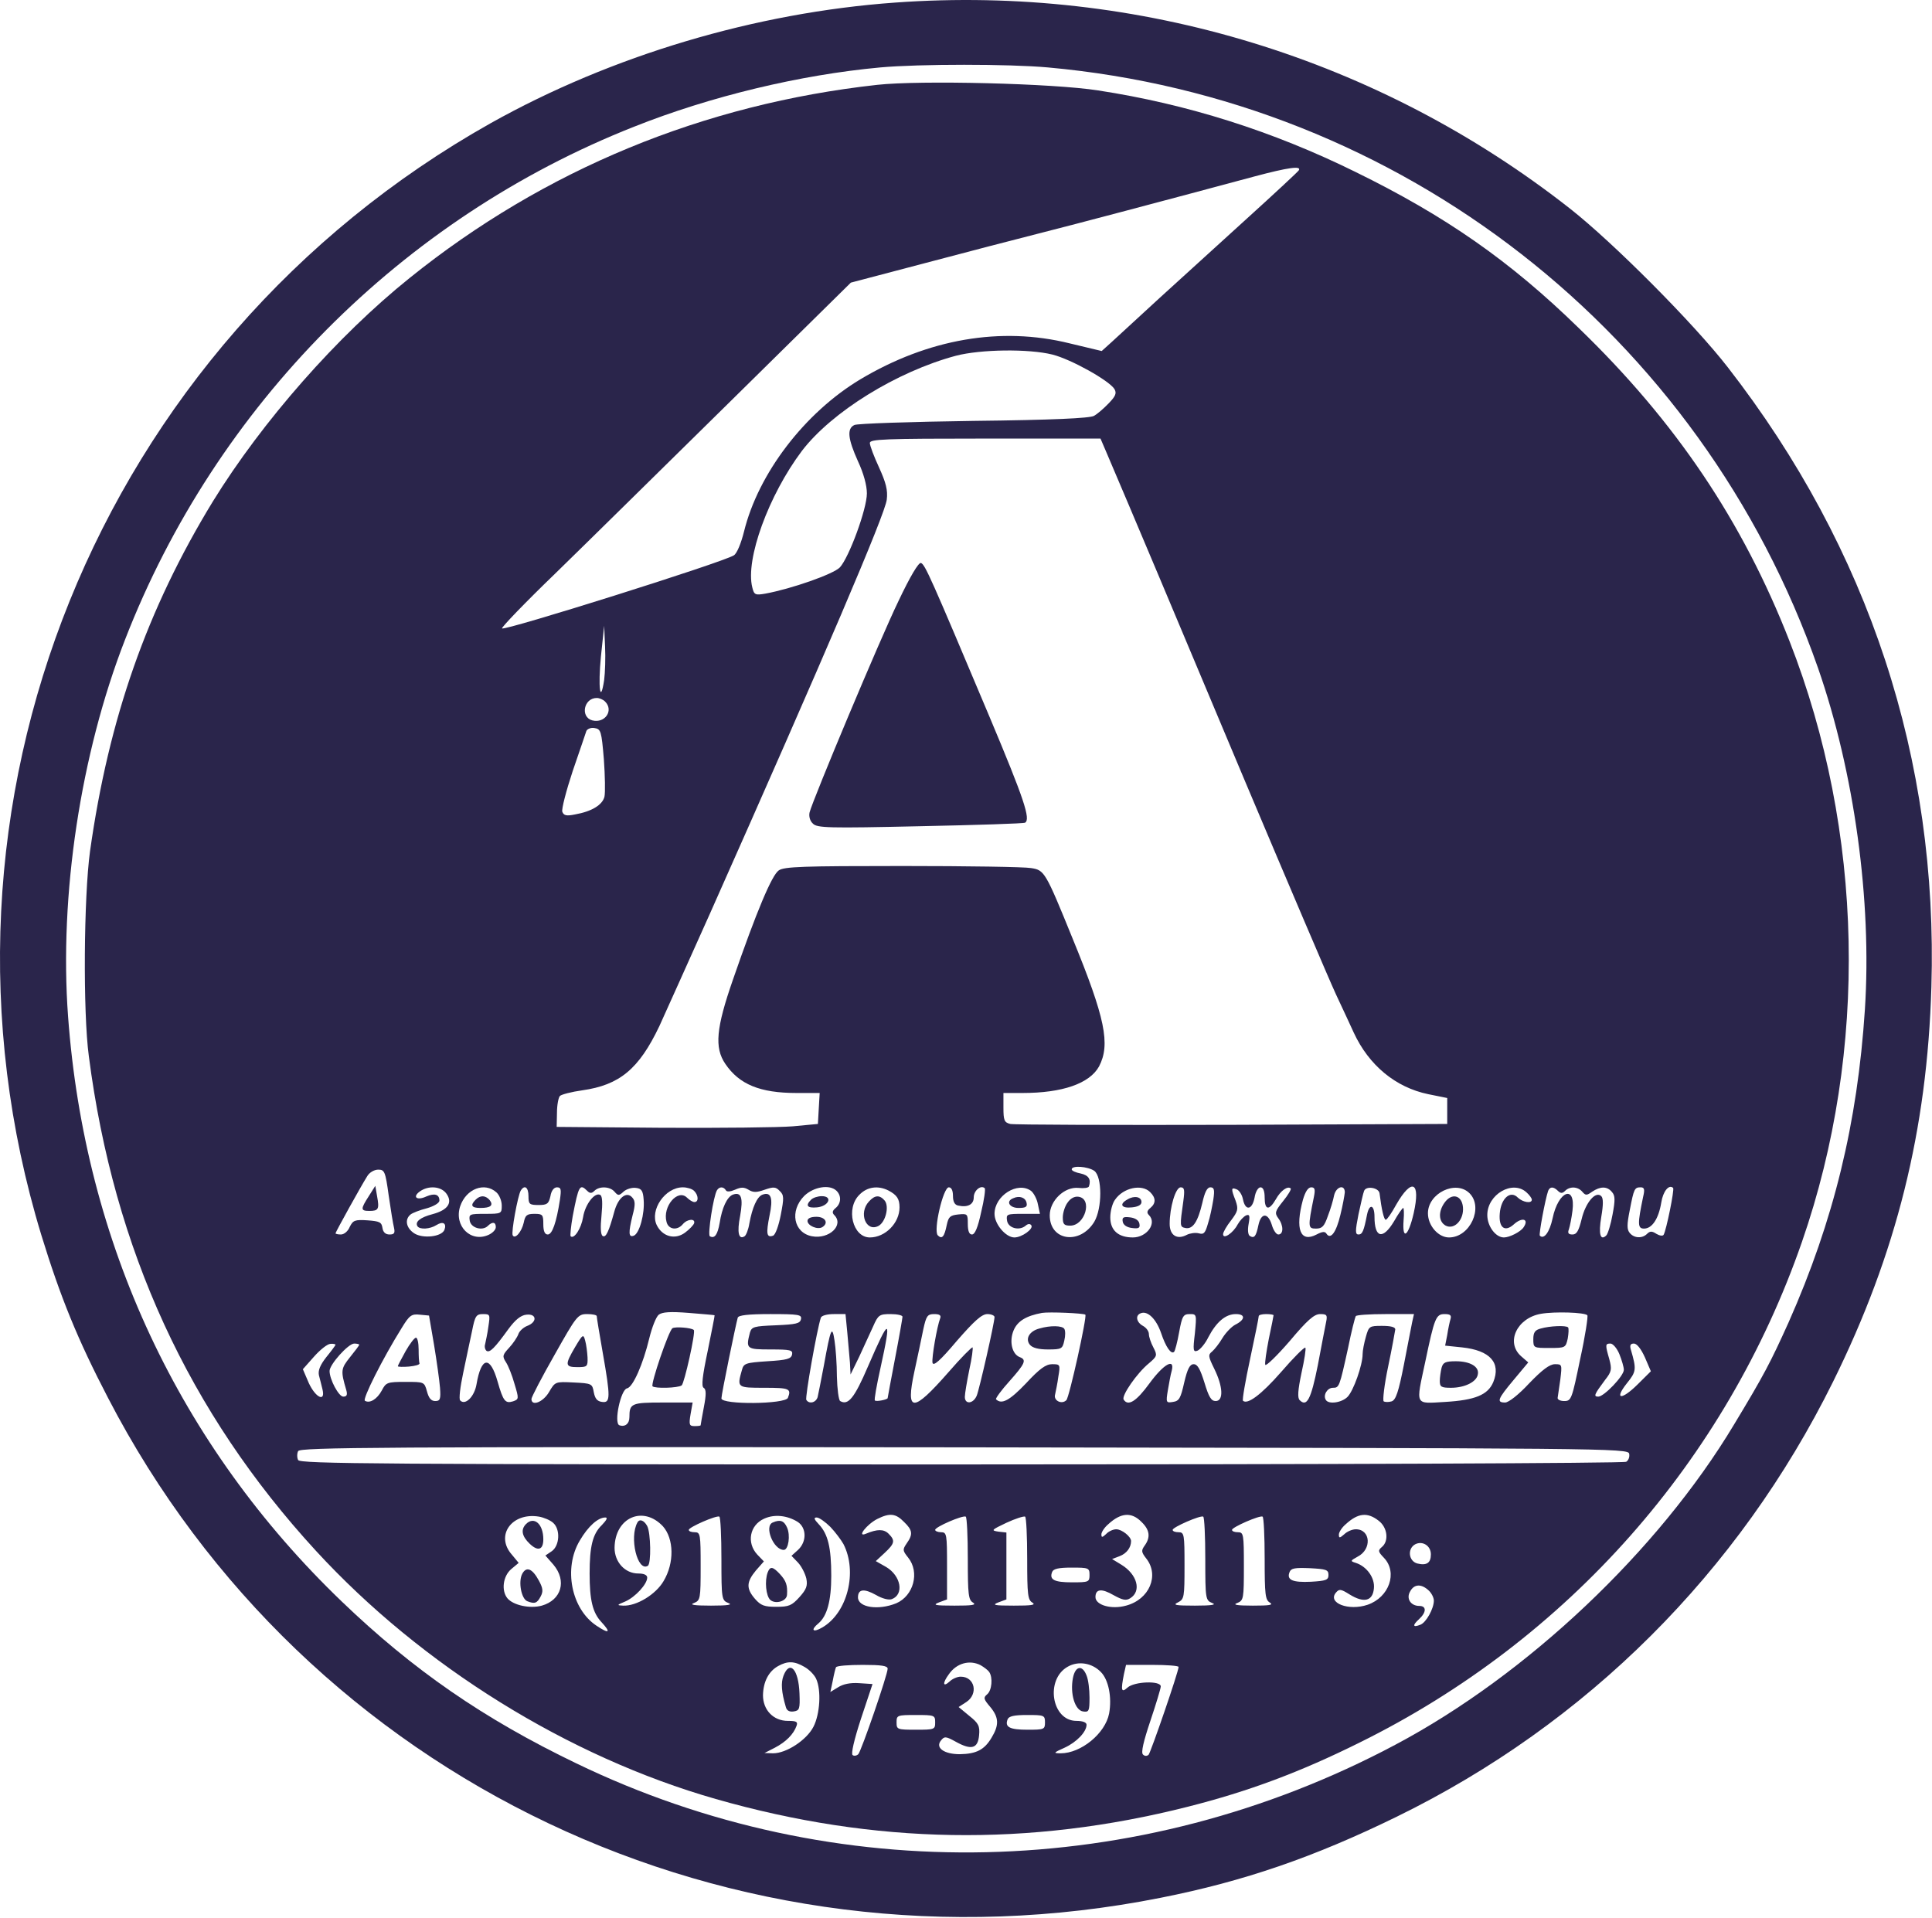 <svg width="136" height="135" viewBox="0 0 136 135" fill="none" xmlns="http://www.w3.org/2000/svg">
<path d="M63.008 0.182C53.166 0.887 43.031 3.917 34.547 8.669C6.86 24.233 -6.284 56.751 2.91 86.945C4.248 91.303 5.46 94.292 7.612 98.421C21.57 125.336 51.578 139.593 81.71 133.596C87.582 132.434 92.513 130.732 98.323 127.889C111.696 121.352 122.395 110.686 129.04 97.259C133.491 88.253 135.664 79.558 135.957 69.472C136.437 53.473 131.568 38.656 121.622 25.852C119.24 22.78 113.577 17.095 110.547 14.708C97.09 4.125 80.164 -1.063 63.008 0.182ZM73.769 4.747C98.615 6.988 119.741 23.465 127.974 47.019C130.524 54.344 131.777 63.413 131.276 71.07C130.753 79.06 129.082 85.929 125.906 93.088C124.631 95.91 124.192 96.761 122.061 100.289C116.732 109.171 107.496 117.907 98.218 122.826C80.122 132.454 58.766 132.932 40.565 124.133C34.046 120.999 29.072 117.555 24.057 112.74C12.627 101.762 5.961 87.506 4.791 71.547C4.164 63.039 5.668 53.078 8.803 45.027C15.197 28.55 28.278 15.372 44.64 8.918C50.01 6.781 56.321 5.266 61.963 4.747C64.721 4.498 71.011 4.498 73.769 4.747Z" fill="#2A254B"/>
<path d="M61.754 5.972C49.53 7.321 38.329 11.928 28.842 19.564C23.744 23.652 18.457 29.67 14.988 35.294C10.349 42.889 7.654 50.568 6.337 59.927C5.898 63.143 5.836 71.257 6.253 74.349C8.009 87.963 13.296 99.438 22.239 109.171C29.699 117.285 40.001 123.676 50.386 126.644C61.566 129.84 72.432 130.027 83.632 127.184C87.895 126.104 91.51 124.756 95.689 122.68C110.359 115.438 121.496 102.842 126.846 87.423C131.527 73.934 131.213 58.536 125.968 45.13C122.667 36.684 117.965 29.691 111.132 23.092C106.284 18.361 101.749 15.206 95.397 12.094C89.588 9.23 83.549 7.321 77.301 6.366C74.145 5.868 64.784 5.64 61.754 5.972ZM91.427 11.99C91.364 12.094 89.734 13.608 87.812 15.351C85.889 17.095 83.11 19.626 81.605 20.996C80.122 22.366 78.596 23.756 78.22 24.109L77.552 24.711L75.295 24.171C70.447 22.968 65.327 23.86 60.563 26.703C56.655 29.048 53.375 33.323 52.371 37.432C52.163 38.262 51.87 38.967 51.661 39.092C50.888 39.59 35.508 44.425 35.341 44.238C35.278 44.176 36.95 42.433 39.081 40.378C41.213 38.303 46.75 32.845 51.41 28.259L59.894 19.896L65.097 18.527C67.981 17.759 71.596 16.825 73.142 16.431C75.692 15.787 82.191 14.065 88.292 12.425C90.695 11.782 91.636 11.658 91.427 11.99ZM74.083 24.96C75.399 25.292 78.074 26.786 78.45 27.388C78.617 27.678 78.534 27.886 78.053 28.384C77.698 28.757 77.238 29.151 77.008 29.276C76.716 29.442 74.104 29.567 68.545 29.629C64.115 29.691 60.333 29.816 60.145 29.919C59.602 30.168 59.685 30.895 60.396 32.472C60.793 33.323 61.023 34.173 61.023 34.734C61.023 35.834 59.769 39.237 59.121 39.943C58.661 40.42 55.694 41.457 53.876 41.789C53.166 41.914 53.082 41.873 52.957 41.354C52.455 39.382 54.106 34.858 56.446 31.745C58.536 29.006 63.112 26.163 67.291 25.043C69.047 24.586 72.411 24.545 74.083 24.96ZM77.886 31.849C79.537 35.709 82.964 43.844 87.665 55.05C90.695 62.23 93.558 68.954 94.039 69.991C94.519 71.008 95.084 72.233 95.293 72.689C96.358 74.993 98.239 76.549 100.537 77.026L101.875 77.296V78.209V79.122L86.725 79.184C78.387 79.205 71.366 79.184 71.115 79.122C70.698 79.018 70.635 78.873 70.635 77.981V76.943H71.972C74.793 76.943 76.695 76.279 77.364 75.076C78.178 73.519 77.802 71.672 75.504 66.069C73.581 61.338 73.519 61.255 72.578 61.109C72.139 61.026 68.065 60.964 63.53 60.964C56.509 60.964 55.193 61.006 54.816 61.276C54.336 61.608 53.27 64.118 51.598 68.954C50.407 72.378 50.282 73.747 51.055 74.889C52.037 76.341 53.5 76.943 56.07 76.943H57.7L57.637 78.022L57.575 79.122L55.819 79.288C54.858 79.371 50.721 79.413 46.625 79.392L39.186 79.33L39.207 78.334C39.207 77.794 39.311 77.254 39.416 77.151C39.52 77.047 40.231 76.86 40.983 76.756C43.616 76.383 44.974 75.262 46.416 72.233C46.876 71.216 48.485 67.646 49.989 64.284C58.076 46.106 62.318 36.166 62.423 35.17C62.506 34.505 62.36 33.966 61.879 32.908C61.524 32.14 61.231 31.372 61.231 31.185C61.231 30.916 62.214 30.874 69.36 30.874H77.468L77.886 31.849ZM42.529 47.87C42.258 49.654 42.091 48.368 42.3 46.23L42.529 44.051L42.592 45.504C42.634 46.293 42.592 47.372 42.529 47.87ZM42.592 49.385C43.219 50.007 42.592 50.941 41.694 50.713C40.837 50.484 41.088 49.136 42.007 49.136C42.195 49.136 42.446 49.239 42.592 49.385ZM42.508 53.452C42.592 54.614 42.613 55.797 42.55 56.087C42.404 56.669 41.652 57.125 40.482 57.333C39.876 57.457 39.688 57.416 39.583 57.146C39.52 56.959 39.855 55.672 40.314 54.282C40.795 52.871 41.234 51.605 41.276 51.46C41.338 51.315 41.589 51.211 41.84 51.252C42.3 51.315 42.341 51.46 42.508 53.452ZM77.029 82.422C77.593 82.837 77.593 85.057 77.029 86.012C76.026 87.651 73.895 87.361 73.895 85.555C73.895 84.518 74.939 83.522 75.922 83.625C76.298 83.667 76.611 83.625 76.653 83.522C76.82 83.023 76.632 82.733 76.068 82.609C75.734 82.546 75.441 82.422 75.441 82.318C75.441 82.027 76.569 82.11 77.029 82.422ZM27.359 84.144C27.505 85.161 27.672 86.178 27.735 86.427C27.818 86.8 27.756 86.904 27.421 86.904C27.129 86.904 26.962 86.738 26.92 86.427C26.857 86.032 26.711 85.97 25.875 85.908C24.977 85.846 24.851 85.908 24.621 86.365C24.496 86.676 24.224 86.904 23.994 86.904C23.785 86.904 23.618 86.863 23.618 86.821C23.618 86.738 25.395 83.522 25.854 82.795C26 82.546 26.335 82.339 26.627 82.339C27.066 82.339 27.129 82.463 27.359 84.144ZM31.433 84.04C31.872 84.663 31.538 85.182 30.451 85.472C29.574 85.701 29.198 86.012 29.386 86.323C29.553 86.572 30.263 86.531 30.723 86.24C31.183 85.95 31.454 86.115 31.287 86.572C31.099 87.07 29.762 87.215 29.156 86.821C28.592 86.448 28.466 85.846 28.905 85.493C29.03 85.389 29.553 85.182 30.054 85.057C30.556 84.912 30.932 84.684 30.932 84.518C30.932 84.082 30.598 83.978 30.012 84.227C29.344 84.538 29.009 84.269 29.553 83.874C30.159 83.439 31.057 83.501 31.433 84.04ZM34.944 83.937C35.153 84.123 35.32 84.538 35.32 84.87C35.32 85.431 35.299 85.451 34.15 85.451C33.063 85.451 33.001 85.472 33.063 85.908C33.126 86.448 33.962 86.676 34.338 86.302C34.651 85.991 34.902 86.012 34.902 86.385C34.902 86.572 34.672 86.8 34.401 86.925C33.147 87.506 31.935 86.302 32.395 84.912C32.813 83.688 34.108 83.189 34.944 83.937ZM37.201 84.206C37.201 84.767 37.264 84.829 37.911 84.829C38.517 84.829 38.622 84.746 38.747 84.206C38.81 83.812 38.998 83.584 39.207 83.584C39.499 83.584 39.52 83.729 39.416 84.455C39.165 86.074 38.873 86.904 38.559 86.904C38.35 86.904 38.246 86.676 38.246 86.178C38.246 85.514 38.204 85.451 37.619 85.451C37.075 85.451 36.971 85.555 36.867 86.074C36.72 86.717 36.261 87.257 36.093 86.966C35.968 86.78 36.449 84.165 36.658 83.812C36.929 83.376 37.201 83.584 37.201 84.206ZM41.338 83.833C41.526 84.02 41.652 84.02 41.84 83.833C42.195 83.48 42.947 83.522 43.261 83.895C43.511 84.186 43.574 84.186 43.909 83.874C44.097 83.708 44.494 83.584 44.765 83.625C45.162 83.667 45.267 83.833 45.309 84.455C45.392 85.451 45.016 86.821 44.619 86.987C44.243 87.132 44.222 86.8 44.535 85.534C44.724 84.829 44.724 84.538 44.514 84.31C44.117 83.833 43.511 84.289 43.24 85.306C42.864 86.676 42.655 87.153 42.425 87.008C42.279 86.925 42.258 86.385 42.341 85.576C42.425 84.704 42.404 84.206 42.258 84.123C41.882 83.895 41.192 84.767 41.046 85.68C40.92 86.468 40.419 87.257 40.168 87.029C40.126 86.966 40.189 86.323 40.314 85.618C40.732 83.439 40.816 83.314 41.338 83.833ZM48.861 83.833C49.174 84.144 49.195 84.621 48.882 84.621C48.757 84.621 48.527 84.476 48.359 84.31C47.712 83.667 46.625 84.933 46.918 86.012C47.043 86.551 47.67 86.655 48.067 86.178C48.38 85.804 48.965 85.763 48.861 86.115C48.819 86.24 48.527 86.551 48.213 86.78C47.503 87.298 46.625 87.049 46.228 86.24C45.727 85.182 46.813 83.584 48.067 83.584C48.359 83.584 48.715 83.688 48.861 83.833ZM51.097 83.791C51.16 83.916 51.41 83.895 51.745 83.75C52.163 83.563 52.371 83.563 52.685 83.75C53.019 83.957 53.249 83.957 53.834 83.75C54.44 83.542 54.607 83.542 54.879 83.833C55.193 84.123 55.193 84.331 54.963 85.514C54.816 86.281 54.587 86.925 54.419 86.987C53.96 87.153 53.918 86.842 54.169 85.576C54.44 84.331 54.273 83.874 53.667 84.103C53.291 84.248 52.957 84.995 52.748 86.136C52.685 86.551 52.518 86.966 52.413 87.029C51.995 87.298 51.87 86.759 52.1 85.597C52.33 84.331 52.184 83.874 51.578 84.103C51.18 84.269 50.825 85.016 50.658 86.095C50.512 86.925 50.303 87.215 49.968 87.029C49.801 86.904 50.219 84.206 50.47 83.791C50.637 83.522 50.93 83.522 51.097 83.791ZM58.891 83.833C59.246 84.186 59.205 84.725 58.828 85.036C58.599 85.223 58.557 85.368 58.724 85.534C59.434 86.24 58.369 87.257 57.157 87.029C55.861 86.78 55.569 85.244 56.614 84.186C57.282 83.542 58.411 83.356 58.891 83.833ZM62.548 83.812C63.133 84.123 63.321 84.393 63.321 84.995C63.321 86.095 62.318 87.112 61.231 87.112C60.02 87.112 59.518 85.057 60.5 84.103C61.044 83.542 61.817 83.439 62.548 83.812ZM67.082 84.186C67.082 84.601 67.208 84.829 67.459 84.87C68.127 85.016 68.545 84.787 68.545 84.289C68.545 83.812 69.047 83.397 69.318 83.646C69.381 83.708 69.277 84.476 69.068 85.327C68.838 86.406 68.629 86.904 68.42 86.904C68.232 86.904 68.127 86.676 68.127 86.157C68.127 85.451 68.106 85.431 67.459 85.493C66.874 85.555 66.769 85.659 66.644 86.24C66.477 87.07 66.309 87.257 66.017 86.966C65.683 86.634 66.393 83.584 66.79 83.584C66.978 83.584 67.082 83.812 67.082 84.186ZM72.578 83.833C72.766 83.978 72.996 84.414 73.059 84.767L73.205 85.451H72.014C70.886 85.451 70.823 85.472 70.886 85.908C70.948 86.448 71.742 86.676 72.202 86.281C72.369 86.136 72.516 86.136 72.599 86.261C72.766 86.51 71.93 87.112 71.408 87.112C70.802 87.112 70.008 86.178 70.008 85.451C70.008 84.165 71.638 83.148 72.578 83.833ZM80.958 83.916C81.376 84.331 81.376 84.704 80.978 85.036C80.749 85.223 80.707 85.368 80.874 85.534C81.459 86.115 80.728 87.112 79.746 87.112C78.722 87.112 78.157 86.614 78.157 85.701C78.157 85.265 78.304 84.704 78.492 84.455C79.077 83.605 80.373 83.335 80.958 83.916ZM83.298 84.559C83.047 86.323 83.047 86.365 83.444 86.448C83.967 86.551 84.322 86.012 84.635 84.684C84.802 83.937 84.97 83.584 85.2 83.584C85.471 83.584 85.513 83.75 85.409 84.455C85.325 84.953 85.179 85.701 85.032 86.136C84.844 86.8 84.74 86.925 84.385 86.821C84.134 86.759 83.758 86.821 83.549 86.925C82.859 87.298 82.337 86.966 82.337 86.157C82.337 84.995 82.755 83.584 83.11 83.584C83.382 83.584 83.403 83.771 83.298 84.559ZM87.498 84.435C87.665 85.265 88.146 85.182 88.313 84.31C88.376 83.895 88.564 83.584 88.731 83.584C88.919 83.584 89.024 83.833 89.024 84.31C89.024 85.202 89.337 85.244 89.818 84.414C90.152 83.812 90.653 83.459 90.862 83.667C90.904 83.729 90.674 84.123 90.319 84.559C89.755 85.265 89.713 85.389 89.985 85.763C90.361 86.261 90.361 86.904 89.985 86.904C89.838 86.904 89.63 86.593 89.525 86.219C89.253 85.348 88.773 85.368 88.585 86.24C88.418 87.049 88.292 87.195 87.979 87.008C87.853 86.925 87.812 86.593 87.895 86.157C88 85.576 87.958 85.472 87.728 85.555C87.54 85.638 87.289 85.908 87.122 86.198C86.809 86.8 86.098 87.278 86.098 86.883C86.098 86.738 86.349 86.302 86.662 85.908C87.143 85.265 87.185 85.119 86.976 84.518C86.641 83.667 86.662 83.563 87.059 83.729C87.227 83.791 87.436 84.103 87.498 84.435ZM92.492 84.248C92.053 86.406 92.074 86.489 92.639 86.489C93.077 86.489 93.224 86.323 93.475 85.597C93.662 85.119 93.851 84.476 93.913 84.144C94.06 83.522 94.666 83.356 94.666 83.937C94.645 84.144 94.519 84.87 94.352 85.534C94.06 86.759 93.662 87.298 93.37 86.842C93.266 86.676 93.077 86.697 92.68 86.904C91.531 87.506 91.155 86.531 91.719 84.455C91.886 83.895 92.074 83.584 92.304 83.584C92.555 83.584 92.597 83.729 92.492 84.248ZM97.11 83.999C97.257 85.182 97.424 85.867 97.549 85.867C97.633 85.867 97.967 85.389 98.281 84.808C99.388 82.878 100.015 83.189 99.513 85.41C99.137 87.049 98.698 87.361 98.803 85.908C98.845 85.431 98.824 85.036 98.782 85.036C98.719 85.036 98.427 85.451 98.134 85.97C97.34 87.298 96.755 87.153 96.755 85.659C96.755 84.808 96.4 84.704 96.233 85.493C96.003 86.676 95.898 86.904 95.627 86.904C95.397 86.904 95.397 86.655 95.627 85.493C95.794 84.725 95.961 83.978 96.024 83.833C96.17 83.459 97.048 83.605 97.11 83.999ZM103.442 83.999C104.445 84.995 103.484 87.112 102 87.112C101.248 87.112 100.517 86.281 100.517 85.41C100.517 83.999 102.481 83.044 103.442 83.999ZM107.454 83.937C107.663 84.123 107.83 84.352 107.83 84.455C107.83 84.746 107.203 84.642 106.848 84.31C106.326 83.771 105.657 84.352 105.573 85.431C105.49 86.427 105.929 86.759 106.556 86.198C107.141 85.659 107.663 85.804 107.245 86.406C107.036 86.717 106.263 87.112 105.866 87.112C105.281 87.112 104.696 86.323 104.696 85.534C104.696 84.082 106.472 83.044 107.454 83.937ZM109.669 83.833C109.857 84.02 109.983 84.02 110.171 83.833C110.505 83.501 111.069 83.522 111.383 83.895C111.612 84.165 111.696 84.165 112.072 83.895C112.657 83.501 113.138 83.501 113.472 83.916C113.702 84.165 113.702 84.497 113.514 85.493C113.389 86.198 113.18 86.863 113.075 86.966C112.657 87.381 112.511 86.883 112.72 85.659C112.866 84.808 112.866 84.352 112.72 84.206C112.323 83.812 111.612 84.663 111.341 85.804C111.132 86.655 110.986 86.904 110.693 86.904C110.4 86.904 110.338 86.8 110.442 86.531C110.505 86.344 110.63 85.742 110.693 85.223C110.923 83.356 109.69 83.833 109.293 85.763C109.084 86.738 108.687 87.278 108.394 86.987C108.311 86.904 108.771 84.435 108.979 83.833C109.105 83.522 109.356 83.522 109.669 83.833ZM115.666 84.248C115.269 86.157 115.269 86.489 115.729 86.489C116.293 86.489 116.753 85.804 116.941 84.663C117.066 83.854 117.484 83.356 117.777 83.625C117.881 83.729 117.296 86.614 117.108 86.925C117.045 87.029 116.816 86.987 116.607 86.863C116.293 86.655 116.147 86.655 115.938 86.863C115.604 87.195 115.039 87.174 114.726 86.8C114.517 86.551 114.517 86.219 114.726 85.182C115.019 83.667 115.06 83.584 115.499 83.584C115.75 83.584 115.792 83.729 115.666 84.248ZM50.303 92.59C50.324 92.59 50.094 93.731 49.822 95.08C49.446 96.865 49.362 97.591 49.53 97.695C49.718 97.799 49.718 98.172 49.55 99.044C49.425 99.708 49.321 100.289 49.321 100.331C49.321 100.372 49.133 100.393 48.903 100.393C48.527 100.393 48.485 100.31 48.61 99.563L48.757 98.733H46.646C44.452 98.733 44.306 98.795 44.306 99.77C44.306 100.227 43.992 100.476 43.595 100.331C43.198 100.165 43.7 97.82 44.138 97.737C44.556 97.654 45.267 96.035 45.706 94.209C45.894 93.441 46.186 92.694 46.374 92.549C46.625 92.362 47.168 92.32 48.485 92.424C49.467 92.507 50.282 92.569 50.303 92.59ZM76.402 92.549C76.528 92.694 75.274 98.359 75.065 98.567C74.731 98.899 74.145 98.587 74.271 98.172C74.313 97.965 74.438 97.405 74.501 96.906C74.647 96.056 74.626 96.035 74.062 96.035C73.623 96.035 73.184 96.346 72.223 97.384C71.074 98.587 70.51 98.899 70.112 98.504C70.071 98.442 70.489 97.861 71.053 97.239C72.16 95.993 72.286 95.724 71.784 95.537C71.241 95.329 71.032 94.437 71.345 93.669C71.617 93.005 72.223 92.632 73.351 92.424C73.853 92.341 76.277 92.445 76.402 92.549ZM81.731 93.835C82.065 94.831 82.441 95.371 82.65 95.163C82.713 95.101 82.88 94.478 83.005 93.773C83.214 92.632 83.298 92.507 83.758 92.507C84.238 92.507 84.238 92.528 84.113 93.856C83.967 95.06 83.988 95.205 84.301 95.08C84.489 94.997 84.844 94.582 85.053 94.147C85.618 93.067 86.265 92.507 86.997 92.507C87.686 92.507 87.665 92.901 86.955 93.254C86.683 93.399 86.286 93.814 86.056 94.188C85.826 94.582 85.492 94.997 85.325 95.143C85.032 95.371 85.053 95.495 85.471 96.346C86.098 97.612 86.14 98.629 85.576 98.629C85.262 98.629 85.095 98.359 84.782 97.322C84.489 96.388 84.301 96.035 84.029 96.035C83.758 96.035 83.591 96.346 83.361 97.322C83.11 98.442 83.005 98.629 82.567 98.691C82.086 98.774 82.065 98.733 82.211 97.861C82.295 97.384 82.4 96.761 82.483 96.492C82.713 95.578 81.919 96.014 80.916 97.384C79.996 98.65 79.411 99.023 79.098 98.525C78.931 98.255 80.038 96.657 80.874 95.973C81.459 95.475 81.48 95.412 81.188 94.852C81.02 94.541 80.874 94.105 80.874 93.918C80.874 93.711 80.686 93.462 80.456 93.337C79.996 93.088 79.892 92.59 80.31 92.445C80.79 92.258 81.396 92.86 81.731 93.835ZM111.738 92.59C111.8 92.652 111.592 94.043 111.236 95.661C110.651 98.504 110.609 98.629 110.108 98.629C109.836 98.629 109.627 98.525 109.648 98.401C109.669 98.276 109.753 97.695 109.836 97.114C109.962 96.056 109.962 96.035 109.46 96.035C109.084 96.035 108.562 96.429 107.642 97.384C106.911 98.172 106.2 98.733 105.95 98.733C105.323 98.733 105.427 98.484 106.556 97.135L107.579 95.91L107.078 95.475C105.97 94.499 106.785 92.777 108.478 92.486C109.439 92.32 111.55 92.383 111.738 92.59ZM30.556 94.686C30.744 95.827 30.932 97.176 30.974 97.695C31.037 98.504 30.974 98.629 30.639 98.629C30.347 98.629 30.18 98.421 30.054 97.944C29.866 97.28 29.866 97.28 28.529 97.28C27.254 97.28 27.171 97.322 26.878 97.882C26.544 98.504 26.021 98.816 25.687 98.608C25.499 98.504 26.92 95.661 28.278 93.483C28.822 92.59 28.968 92.486 29.553 92.549L30.201 92.611L30.556 94.686ZM34.38 93.379C34.317 93.877 34.192 94.416 34.15 94.624C34.087 94.811 34.15 95.018 34.255 95.101C34.484 95.226 34.798 94.935 35.801 93.545C36.281 92.901 36.658 92.59 37.055 92.549C37.786 92.466 37.828 93.067 37.117 93.337C36.846 93.441 36.553 93.711 36.49 93.918C36.407 94.147 36.114 94.582 35.843 94.873C35.383 95.371 35.341 95.475 35.613 95.89C35.78 96.139 36.052 96.823 36.219 97.425C36.532 98.463 36.532 98.504 36.114 98.65C35.571 98.816 35.425 98.65 35.028 97.259C34.505 95.412 33.878 95.495 33.544 97.446C33.398 98.318 32.75 98.961 32.395 98.587C32.29 98.504 32.395 97.633 32.604 96.657C32.813 95.682 33.084 94.354 33.231 93.69C33.44 92.632 33.523 92.507 34.004 92.507C34.505 92.507 34.505 92.549 34.38 93.379ZM42.007 92.652C42.007 92.756 42.195 93.897 42.425 95.205C42.989 98.401 42.968 98.774 42.383 98.691C42.028 98.65 41.882 98.442 41.798 98.006C41.694 97.405 41.652 97.384 40.377 97.322C39.081 97.259 39.081 97.259 38.643 98.006C38.225 98.712 37.41 99.023 37.41 98.484C37.41 98.359 38.141 96.948 39.04 95.371C40.586 92.632 40.67 92.507 41.338 92.507C41.694 92.507 42.007 92.569 42.007 92.652ZM56.384 92.86C56.321 93.171 56.049 93.233 54.607 93.296C53.061 93.358 52.915 93.399 52.789 93.814C52.497 94.956 52.539 94.997 54.252 94.997C55.631 94.997 55.819 95.039 55.757 95.35C55.694 95.661 55.401 95.744 54.022 95.827C52.476 95.931 52.351 95.973 52.225 96.45C51.87 97.695 51.891 97.695 53.813 97.695C55.569 97.695 55.715 97.757 55.464 98.401C55.297 98.857 50.783 98.899 50.783 98.442C50.783 98.152 51.786 93.275 51.933 92.756C51.995 92.59 52.643 92.507 54.231 92.507C56.237 92.507 56.446 92.549 56.384 92.86ZM59.643 93.794C59.706 94.52 59.79 95.475 59.831 95.931L59.873 96.761L60.479 95.516C60.793 94.831 61.231 93.877 61.461 93.379C61.817 92.569 61.9 92.507 62.694 92.507C63.154 92.507 63.53 92.59 63.53 92.694C63.53 92.777 63.3 94.105 63.008 95.62C62.715 97.135 62.485 98.401 62.485 98.421C62.485 98.525 61.67 98.691 61.587 98.587C61.524 98.546 61.712 97.508 61.984 96.284C62.778 92.673 62.632 92.652 61.106 96.18C60.145 98.421 59.706 98.961 59.142 98.629C59.037 98.567 58.933 97.778 58.912 96.906C58.912 96.035 58.828 94.894 58.745 94.375C58.578 93.254 58.473 93.483 57.993 96.139C57.805 97.156 57.596 98.172 57.554 98.359C57.428 98.753 56.948 98.857 56.76 98.546C56.655 98.401 57.512 93.566 57.784 92.756C57.846 92.611 58.222 92.507 58.703 92.507H59.518L59.643 93.794ZM66.184 92.798C65.954 93.399 65.578 95.578 65.641 95.931C65.703 96.201 66.163 95.807 67.354 94.395C68.587 92.984 69.109 92.507 69.507 92.507C69.778 92.507 70.008 92.611 70.008 92.715C70.008 93.109 68.942 97.799 68.754 98.255C68.503 98.836 67.918 98.878 67.918 98.338C67.918 98.11 68.065 97.259 68.232 96.429C68.42 95.599 68.503 94.894 68.462 94.852C68.42 94.811 67.647 95.578 66.769 96.595C64.241 99.48 63.739 99.459 64.366 96.554C64.596 95.516 64.868 94.188 64.993 93.586C65.202 92.632 65.285 92.507 65.766 92.507C66.121 92.507 66.267 92.59 66.184 92.798ZM89.65 92.59C89.65 92.632 89.504 93.379 89.316 94.25C89.149 95.122 89.024 95.931 89.065 96.076C89.107 96.201 89.88 95.454 90.779 94.416C92.033 92.922 92.513 92.507 92.931 92.507C93.391 92.507 93.454 92.569 93.349 93.067C93.286 93.399 93.015 94.748 92.764 96.118C92.283 98.525 91.991 99.065 91.489 98.567C91.322 98.401 91.364 97.861 91.615 96.657C91.824 95.724 91.949 94.914 91.886 94.873C91.824 94.811 91.05 95.578 90.173 96.595C88.773 98.193 87.812 98.899 87.498 98.608C87.436 98.546 87.665 97.218 88 95.661C88.334 94.105 88.606 92.756 88.606 92.652C88.606 92.569 88.835 92.507 89.128 92.507C89.421 92.507 89.65 92.549 89.65 92.59ZM99.409 93.067C99.346 93.399 99.075 94.748 98.824 96.076C98.448 97.986 98.26 98.546 97.967 98.65C97.758 98.712 97.507 98.712 97.403 98.65C97.319 98.587 97.445 97.488 97.716 96.201C97.988 94.914 98.197 93.731 98.218 93.586C98.218 93.42 97.904 93.337 97.278 93.337C96.4 93.337 96.358 93.358 96.149 94.105C96.024 94.541 95.919 95.08 95.919 95.329C95.919 96.097 95.272 97.923 94.854 98.338C94.436 98.753 93.516 98.878 93.328 98.546C93.119 98.214 93.433 97.695 93.83 97.695C94.269 97.695 94.289 97.654 94.895 94.894C95.125 93.752 95.376 92.756 95.439 92.652C95.481 92.569 96.421 92.507 97.528 92.507H99.534L99.409 93.067ZM102.105 92.86C102.042 93.067 101.937 93.566 101.875 93.981L101.728 94.728L102.92 94.852C104.884 95.06 105.678 95.931 105.114 97.301C104.738 98.193 103.839 98.567 101.728 98.691C99.555 98.816 99.66 99.002 100.328 95.869C100.976 92.777 101.081 92.507 101.687 92.507C102.084 92.507 102.188 92.59 102.105 92.86ZM23.618 94.665C23.618 94.707 23.326 95.101 22.971 95.537C22.532 96.097 22.385 96.471 22.448 96.803C22.511 97.073 22.636 97.508 22.699 97.799C22.929 98.733 22.218 98.401 21.738 97.363L21.32 96.388L22.093 95.516C22.532 95.018 23.054 94.603 23.263 94.603C23.451 94.582 23.618 94.624 23.618 94.665ZM25.29 94.665C25.29 94.707 24.997 95.101 24.642 95.537C23.994 96.346 23.974 96.492 24.371 97.84C24.475 98.193 24.412 98.318 24.162 98.318C23.848 98.318 23.2 97.114 23.2 96.512C23.2 96.056 24.517 94.582 24.935 94.582C25.123 94.582 25.29 94.624 25.29 94.665ZM113.995 95.329C114.162 95.744 114.308 96.243 114.308 96.429C114.308 96.865 112.908 98.318 112.511 98.318C112.156 98.318 112.218 98.172 112.992 97.135C113.451 96.554 113.472 96.388 113.284 95.682C112.992 94.665 112.992 94.582 113.368 94.582C113.535 94.582 113.827 94.914 113.995 95.329ZM115.792 95.558L116.21 96.533L115.29 97.446C114.141 98.587 113.598 98.546 114.517 97.384C115.186 96.554 115.207 96.409 114.81 95.039C114.705 94.707 114.768 94.582 115.019 94.582C115.227 94.582 115.52 94.956 115.792 95.558ZM114.684 102.344C114.726 102.551 114.642 102.8 114.475 102.904C114.329 103.008 93.245 103.091 67.647 103.091C26.46 103.091 21.09 103.049 20.985 102.779C20.902 102.613 20.902 102.323 20.985 102.157C21.09 101.887 26.418 101.845 67.856 101.887C113.43 101.949 114.621 101.949 114.684 102.344ZM38.935 107.199C39.458 107.656 39.395 108.797 38.852 109.192L38.392 109.503L38.956 110.146C39.917 111.288 39.52 112.636 38.141 113.031C37.305 113.259 36.135 113.01 35.717 112.512C35.278 111.972 35.404 110.956 35.989 110.458L36.511 110.022L36.031 109.441C34.84 108.092 36.031 106.452 37.932 106.764C38.288 106.826 38.726 107.013 38.935 107.199ZM46.667 107.448C47.44 108.32 47.482 110.022 46.709 111.308C46.165 112.242 44.807 113.072 43.867 113.031C43.407 113.01 43.407 112.989 44.013 112.74C44.724 112.429 45.559 111.516 45.559 111.059C45.559 110.873 45.33 110.769 44.932 110.769C43.992 110.769 43.261 109.959 43.261 108.963C43.282 106.826 45.267 105.954 46.667 107.448ZM50.783 109.752C50.783 112.553 50.804 112.657 51.264 112.844C51.598 112.968 51.264 113.031 50.052 113.031C48.84 113.031 48.506 112.968 48.861 112.844C49.3 112.657 49.321 112.553 49.321 110.25C49.321 108.009 49.3 107.864 48.903 107.864C48.673 107.864 48.485 107.801 48.485 107.698C48.485 107.511 50.428 106.66 50.637 106.764C50.721 106.805 50.783 108.154 50.783 109.752ZM56.154 107.137C56.781 107.552 56.801 108.528 56.175 109.109L55.715 109.524L56.175 110.001C56.425 110.271 56.676 110.769 56.76 111.122C56.864 111.64 56.76 111.889 56.279 112.429C55.736 113.031 55.527 113.114 54.649 113.114C53.813 113.114 53.563 113.031 53.145 112.553C52.518 111.827 52.539 111.371 53.207 110.561L53.772 109.918L53.312 109.441C52.539 108.611 52.769 107.365 53.792 106.909C54.524 106.577 55.422 106.681 56.154 107.137ZM63.635 107.137C64.241 107.718 64.282 108.009 63.823 108.652C63.53 109.088 63.53 109.15 63.927 109.648C64.763 110.686 64.303 112.346 63.091 112.865C61.817 113.384 60.396 113.155 60.396 112.45C60.396 111.869 60.814 111.806 61.67 112.284C62.088 112.533 62.569 112.657 62.778 112.574C63.656 112.242 63.426 110.935 62.381 110.312L61.65 109.897L62.276 109.316C62.987 108.652 63.029 108.445 62.548 107.967C62.214 107.635 61.754 107.635 60.96 107.967C60.27 108.258 61.023 107.303 61.754 106.93C62.632 106.494 63.05 106.535 63.635 107.137ZM68.127 109.731C68.127 112.263 68.169 112.636 68.503 112.823C68.754 112.989 68.42 113.031 67.187 113.031C65.808 113.031 65.62 112.989 66.1 112.802L66.665 112.595V110.229C66.665 108.009 66.644 107.864 66.247 107.864C66.017 107.864 65.829 107.781 65.829 107.698C65.829 107.49 67.751 106.66 67.981 106.764C68.065 106.805 68.127 108.154 68.127 109.731ZM72.307 109.731C72.307 112.263 72.348 112.636 72.683 112.823C72.933 112.989 72.599 113.031 71.366 113.031C69.987 113.031 69.799 112.989 70.28 112.802L70.844 112.595V110.25V107.884L70.28 107.822C69.736 107.739 69.799 107.698 70.844 107.199C71.471 106.909 72.056 106.722 72.16 106.764C72.244 106.805 72.307 108.154 72.307 109.731ZM80.352 107.137C80.937 107.698 80.999 108.216 80.582 108.797C80.331 109.15 80.331 109.254 80.686 109.71C81.626 110.893 80.916 112.595 79.265 113.031C78.22 113.321 77.113 112.989 77.113 112.429C77.113 111.848 77.552 111.806 78.408 112.304C79.014 112.636 79.265 112.699 79.558 112.512C80.373 112.014 80.059 110.831 78.931 110.146L78.283 109.752L78.826 109.544C79.307 109.358 79.62 108.943 79.62 108.486C79.62 108.175 78.972 107.656 78.575 107.656C78.367 107.656 78.032 107.801 77.865 107.988C77.593 108.237 77.531 108.258 77.531 108.009C77.531 107.864 77.74 107.531 78.011 107.303C78.91 106.473 79.662 106.432 80.352 107.137ZM84.844 109.752C84.844 112.553 84.865 112.657 85.325 112.844C85.659 112.968 85.325 113.031 84.113 113.031C82.755 113.031 82.525 112.989 82.922 112.802C83.361 112.574 83.382 112.45 83.382 110.208C83.382 108.009 83.361 107.864 82.964 107.864C82.734 107.864 82.546 107.801 82.546 107.698C82.546 107.511 84.489 106.66 84.698 106.764C84.782 106.805 84.844 108.154 84.844 109.752ZM89.024 109.731C89.024 112.263 89.065 112.636 89.4 112.823C89.65 112.989 89.358 113.031 88.188 113.031C87.038 113.031 86.746 112.968 87.101 112.844C87.54 112.657 87.561 112.553 87.561 110.25C87.561 108.009 87.54 107.864 87.143 107.864C86.913 107.864 86.725 107.801 86.725 107.698C86.725 107.511 88.668 106.66 88.877 106.764C88.961 106.805 89.024 108.154 89.024 109.731ZM97.048 107.054C97.675 107.531 97.779 108.486 97.278 108.901C96.985 109.15 97.006 109.233 97.424 109.669C98.406 110.707 97.779 112.45 96.275 112.968C94.937 113.425 93.433 112.844 94.039 112.118C94.269 111.848 94.373 111.848 95 112.242C96.003 112.865 96.63 112.719 96.713 111.827C96.797 111.08 96.212 110.271 95.439 110.022C95.042 109.897 95.042 109.876 95.564 109.586C96.588 109.067 96.484 107.656 95.439 107.656C95.209 107.656 94.833 107.801 94.624 108.009C94.31 108.279 94.248 108.299 94.248 108.03C94.248 107.864 94.457 107.531 94.728 107.303C95.585 106.515 96.254 106.432 97.048 107.054ZM42.362 107.365C41.714 107.988 41.505 108.88 41.505 110.769C41.505 112.636 41.714 113.529 42.341 114.193C43.031 114.94 42.885 115.044 41.986 114.442C40.21 113.259 39.646 110.395 40.816 108.445C41.401 107.448 42.091 106.826 42.613 106.826C42.801 106.826 42.697 107.013 42.362 107.365ZM58.452 107.49C58.808 107.864 59.205 108.403 59.372 108.694C60.375 110.644 59.664 113.529 57.888 114.566C57.219 114.961 57.031 114.753 57.617 114.276C58.222 113.757 58.515 112.699 58.515 110.935C58.515 108.943 58.285 107.988 57.637 107.303C57.303 106.95 57.261 106.826 57.491 106.826C57.658 106.826 58.097 107.137 58.452 107.49ZM100.725 109.42C100.725 110.022 100.433 110.229 99.764 110.063C99.158 109.897 99.054 109.026 99.618 108.714C100.14 108.445 100.725 108.818 100.725 109.42ZM76.695 110.873C76.695 111.371 76.632 111.391 75.462 111.391C74.208 111.391 73.853 111.205 74.062 110.665C74.145 110.437 74.522 110.354 75.441 110.354C76.632 110.354 76.695 110.375 76.695 110.873ZM93.516 110.873C93.516 111.225 93.349 111.288 92.283 111.35C90.988 111.412 90.549 111.225 90.779 110.665C90.883 110.395 91.155 110.354 92.2 110.395C93.349 110.458 93.516 110.499 93.516 110.873ZM100.558 111.952C100.767 112.138 100.934 112.47 100.934 112.678C100.934 113.238 100.391 114.234 99.973 114.38C99.451 114.587 99.409 114.421 99.89 113.985C100.412 113.508 100.433 113.052 99.91 113.052C99.305 113.052 98.97 112.533 99.263 112.035C99.534 111.516 100.036 111.474 100.558 111.952ZM56.634 117.347C56.969 117.534 57.324 117.907 57.449 118.177C57.825 118.987 57.721 120.667 57.261 121.56C56.781 122.494 55.36 123.427 54.419 123.427L53.813 123.407L54.545 123.033C55.339 122.618 55.861 122.079 56.07 121.498C56.175 121.207 56.07 121.145 55.464 121.145C54.44 121.145 53.709 120.377 53.709 119.339C53.73 118.385 54.106 117.658 54.775 117.285C55.443 116.911 55.924 116.932 56.634 117.347ZM69.026 117.223C69.277 117.368 69.548 117.575 69.632 117.7C69.903 118.094 69.82 119.007 69.486 119.277C69.214 119.505 69.235 119.609 69.695 120.149C70.321 120.896 70.342 121.435 69.799 122.328C69.297 123.178 68.733 123.469 67.563 123.49C66.456 123.49 65.808 123.033 66.247 122.514C66.477 122.224 66.581 122.224 67.291 122.618C68.378 123.22 68.838 123.095 68.921 122.162C68.984 121.498 68.88 121.311 68.232 120.792L67.48 120.169L68.023 119.817C68.88 119.256 68.629 118.032 67.626 118.032C67.396 118.032 67.041 118.177 66.832 118.385C66.372 118.8 66.33 118.489 66.79 117.866C67.333 117.077 68.253 116.828 69.026 117.223ZM77.489 117.7C78.032 118.239 78.283 119.485 78.074 120.626C77.802 122.037 76.089 123.427 74.668 123.427C74.124 123.427 74.145 123.386 74.939 123.033C75.796 122.639 76.486 121.913 76.486 121.415C76.486 121.249 76.214 121.145 75.775 121.145C74.02 121.145 73.56 118.219 75.169 117.326C75.901 116.911 76.862 117.057 77.489 117.7ZM62.485 117.472C62.485 117.887 60.626 123.282 60.417 123.49C60.312 123.593 60.124 123.635 60.02 123.552C59.894 123.469 60.124 122.473 60.605 120.999L61.42 118.551L60.479 118.489C59.852 118.447 59.351 118.551 58.996 118.779L58.452 119.111L58.62 118.322C58.703 117.866 58.808 117.451 58.849 117.368C58.912 117.264 59.748 117.202 60.73 117.202C62.026 117.202 62.485 117.264 62.485 117.472ZM82.964 117.347C82.964 117.679 81.02 123.324 80.853 123.531C80.728 123.635 80.582 123.635 80.456 123.51C80.31 123.365 80.498 122.577 80.978 121.145C81.376 119.962 81.71 118.862 81.71 118.717C81.71 118.302 79.85 118.364 79.37 118.8C78.931 119.194 78.889 119.007 79.119 117.845L79.265 117.202H81.104C82.128 117.202 82.964 117.264 82.964 117.347ZM65.829 121.249C65.829 121.747 65.787 121.767 64.471 121.767C63.154 121.767 63.112 121.747 63.112 121.249C63.112 120.75 63.154 120.73 64.471 120.73C65.787 120.73 65.829 120.75 65.829 121.249ZM73.56 121.249C73.56 121.747 73.498 121.767 72.328 121.767C71.074 121.767 70.718 121.581 70.927 121.041C71.011 120.813 71.387 120.73 72.307 120.73C73.498 120.73 73.56 120.75 73.56 121.249Z" fill="#2A254B"/>
<path d="M63.238 42.329C61.942 45.006 57.241 56.233 56.99 57.187C56.927 57.457 57.011 57.789 57.22 57.976C57.512 58.287 58.285 58.308 64.784 58.163C68.754 58.08 72.056 57.976 72.16 57.914C72.558 57.665 72.098 56.274 69.674 50.505C65.495 40.586 65.118 39.735 64.826 39.631C64.659 39.59 64.074 40.565 63.238 42.329Z" fill="#2A254B"/>
<path d="M75.148 84.662C74.96 84.911 74.814 85.389 74.814 85.7C74.814 86.177 74.898 86.281 75.337 86.281C76.381 86.281 76.925 84.393 75.922 84.247C75.65 84.206 75.358 84.351 75.148 84.662Z" fill="#2A254B"/>
<path d="M25.959 84.206C25.374 85.119 25.374 85.244 26.001 85.244C26.648 85.244 26.711 85.119 26.544 84.206L26.419 83.48L25.959 84.206Z" fill="#2A254B"/>
<path d="M33.481 84.455C33.084 84.85 33.189 85.036 33.816 85.036C34.547 85.036 34.756 84.85 34.464 84.476C34.171 84.144 33.816 84.123 33.481 84.455Z" fill="#2A254B"/>
<path d="M57.094 84.455C56.676 84.87 56.822 85.057 57.512 84.995C58.348 84.912 58.64 84.206 57.846 84.206C57.575 84.206 57.24 84.31 57.094 84.455Z" fill="#2A254B"/>
<path d="M56.843 85.949C56.843 86.281 57.554 86.593 57.888 86.385C58.348 86.095 58.097 85.659 57.47 85.659C57.073 85.659 56.843 85.763 56.843 85.949Z" fill="#2A254B"/>
<path d="M61.169 84.58C60.416 85.389 60.96 86.759 61.837 86.302C62.339 86.032 62.611 84.933 62.276 84.517C61.921 84.102 61.587 84.123 61.169 84.58Z" fill="#2A254B"/>
<path d="M71.325 84.352C70.781 84.559 71.053 85.036 71.701 85.036C72.202 85.036 72.328 84.953 72.265 84.684C72.202 84.31 71.763 84.144 71.325 84.352Z" fill="#2A254B"/>
<path d="M79.369 84.435C78.763 84.767 78.931 85.078 79.683 84.995C80.101 84.954 80.352 84.829 80.352 84.621C80.352 84.248 79.85 84.144 79.369 84.435Z" fill="#2A254B"/>
<path d="M79.035 86.011C79.077 86.24 79.328 86.406 79.683 86.447C80.164 86.51 80.268 86.447 80.205 86.136C80.164 85.908 79.913 85.742 79.558 85.7C79.077 85.638 78.973 85.7 79.035 86.011Z" fill="#2A254B"/>
<path d="M101.687 84.663C101.227 85.306 101.269 86.012 101.77 86.282C102.376 86.593 103.066 85.867 102.982 84.974C102.899 84.124 102.188 83.957 101.687 84.663Z" fill="#2A254B"/>
<path d="M47.336 93.503C47.064 93.69 45.789 97.446 45.935 97.591C46.103 97.757 47.712 97.716 47.983 97.529C48.171 97.404 48.986 93.752 48.84 93.628C48.673 93.462 47.524 93.379 47.336 93.503Z" fill="#2A254B"/>
<path d="M73.163 93.524C72.453 93.71 72.16 94.25 72.495 94.665C72.683 94.893 73.122 94.997 73.769 94.997C74.731 94.997 74.793 94.956 74.919 94.374C75.002 94.043 75.002 93.669 74.919 93.544C74.772 93.316 73.936 93.295 73.163 93.524Z" fill="#2A254B"/>
<path d="M108.457 93.524C108.06 93.627 107.935 93.793 107.935 94.271C107.935 94.893 107.955 94.893 109.084 94.893C110.191 94.893 110.212 94.873 110.359 94.229C110.421 93.856 110.442 93.503 110.379 93.441C110.233 93.295 109.105 93.337 108.457 93.524Z" fill="#2A254B"/>
<path d="M28.55 95.121C28.257 95.661 28.006 96.118 28.006 96.18C28.006 96.221 28.362 96.242 28.8 96.201C29.218 96.159 29.553 96.076 29.532 95.972C29.49 95.889 29.469 95.454 29.469 94.997C29.469 94.54 29.386 94.167 29.281 94.167C29.177 94.167 28.842 94.603 28.55 95.121Z" fill="#2A254B"/>
<path d="M40.482 94.831C39.75 96.076 39.771 96.242 40.649 96.242C41.339 96.242 41.38 96.201 41.359 95.558C41.339 95.205 41.276 94.665 41.192 94.375C41.067 93.897 41.025 93.918 40.482 94.831Z" fill="#2A254B"/>
<path d="M101.478 96.284C101.415 96.554 101.352 96.969 101.352 97.218C101.352 97.633 101.457 97.695 102.146 97.695C103.108 97.695 103.943 97.28 104.027 96.761C104.152 96.222 103.505 95.828 102.481 95.828C101.749 95.828 101.582 95.911 101.478 96.284Z" fill="#2A254B"/>
<path d="M37.034 107.282C36.637 107.677 36.741 108.154 37.285 108.673C37.87 109.233 38.246 109.109 38.246 108.362C38.246 107.282 37.598 106.722 37.034 107.282Z" fill="#2A254B"/>
<path d="M36.762 110.79C36.469 111.35 36.699 112.553 37.117 112.72C37.64 112.927 37.807 112.865 38.058 112.387C38.246 112.035 38.225 111.806 37.932 111.267C37.472 110.416 37.055 110.25 36.762 110.79Z" fill="#2A254B"/>
<path d="M44.87 107.178C44.285 108.237 44.87 110.665 45.601 110.229C45.852 110.083 45.81 107.905 45.559 107.427C45.33 107.012 45.016 106.908 44.87 107.178Z" fill="#2A254B"/>
<path d="M54.399 107.178C53.772 107.427 54.44 109.108 55.172 109.108C55.506 109.108 55.652 108.071 55.402 107.531C55.193 107.054 54.921 106.95 54.399 107.178Z" fill="#2A254B"/>
<path d="M54.043 110.686C53.813 111.287 53.918 112.366 54.231 112.636C54.607 112.948 55.38 112.719 55.401 112.263C55.443 111.599 55.339 111.287 54.9 110.81C54.398 110.271 54.21 110.25 54.043 110.686Z" fill="#2A254B"/>
<path d="M55.151 117.97C54.963 118.468 55.005 119.111 55.318 120.17C55.381 120.419 55.569 120.522 55.861 120.481C56.279 120.419 56.321 120.315 56.279 119.215C56.217 117.513 55.59 116.829 55.151 117.97Z" fill="#2A254B"/>
<path d="M75.525 118.135C75.316 119.235 75.671 120.397 76.235 120.48C76.653 120.543 76.695 120.46 76.695 119.505C76.695 118.945 76.611 118.239 76.486 117.949C76.193 117.181 75.692 117.264 75.525 118.135Z" fill="#2A254B"/>
</svg>

